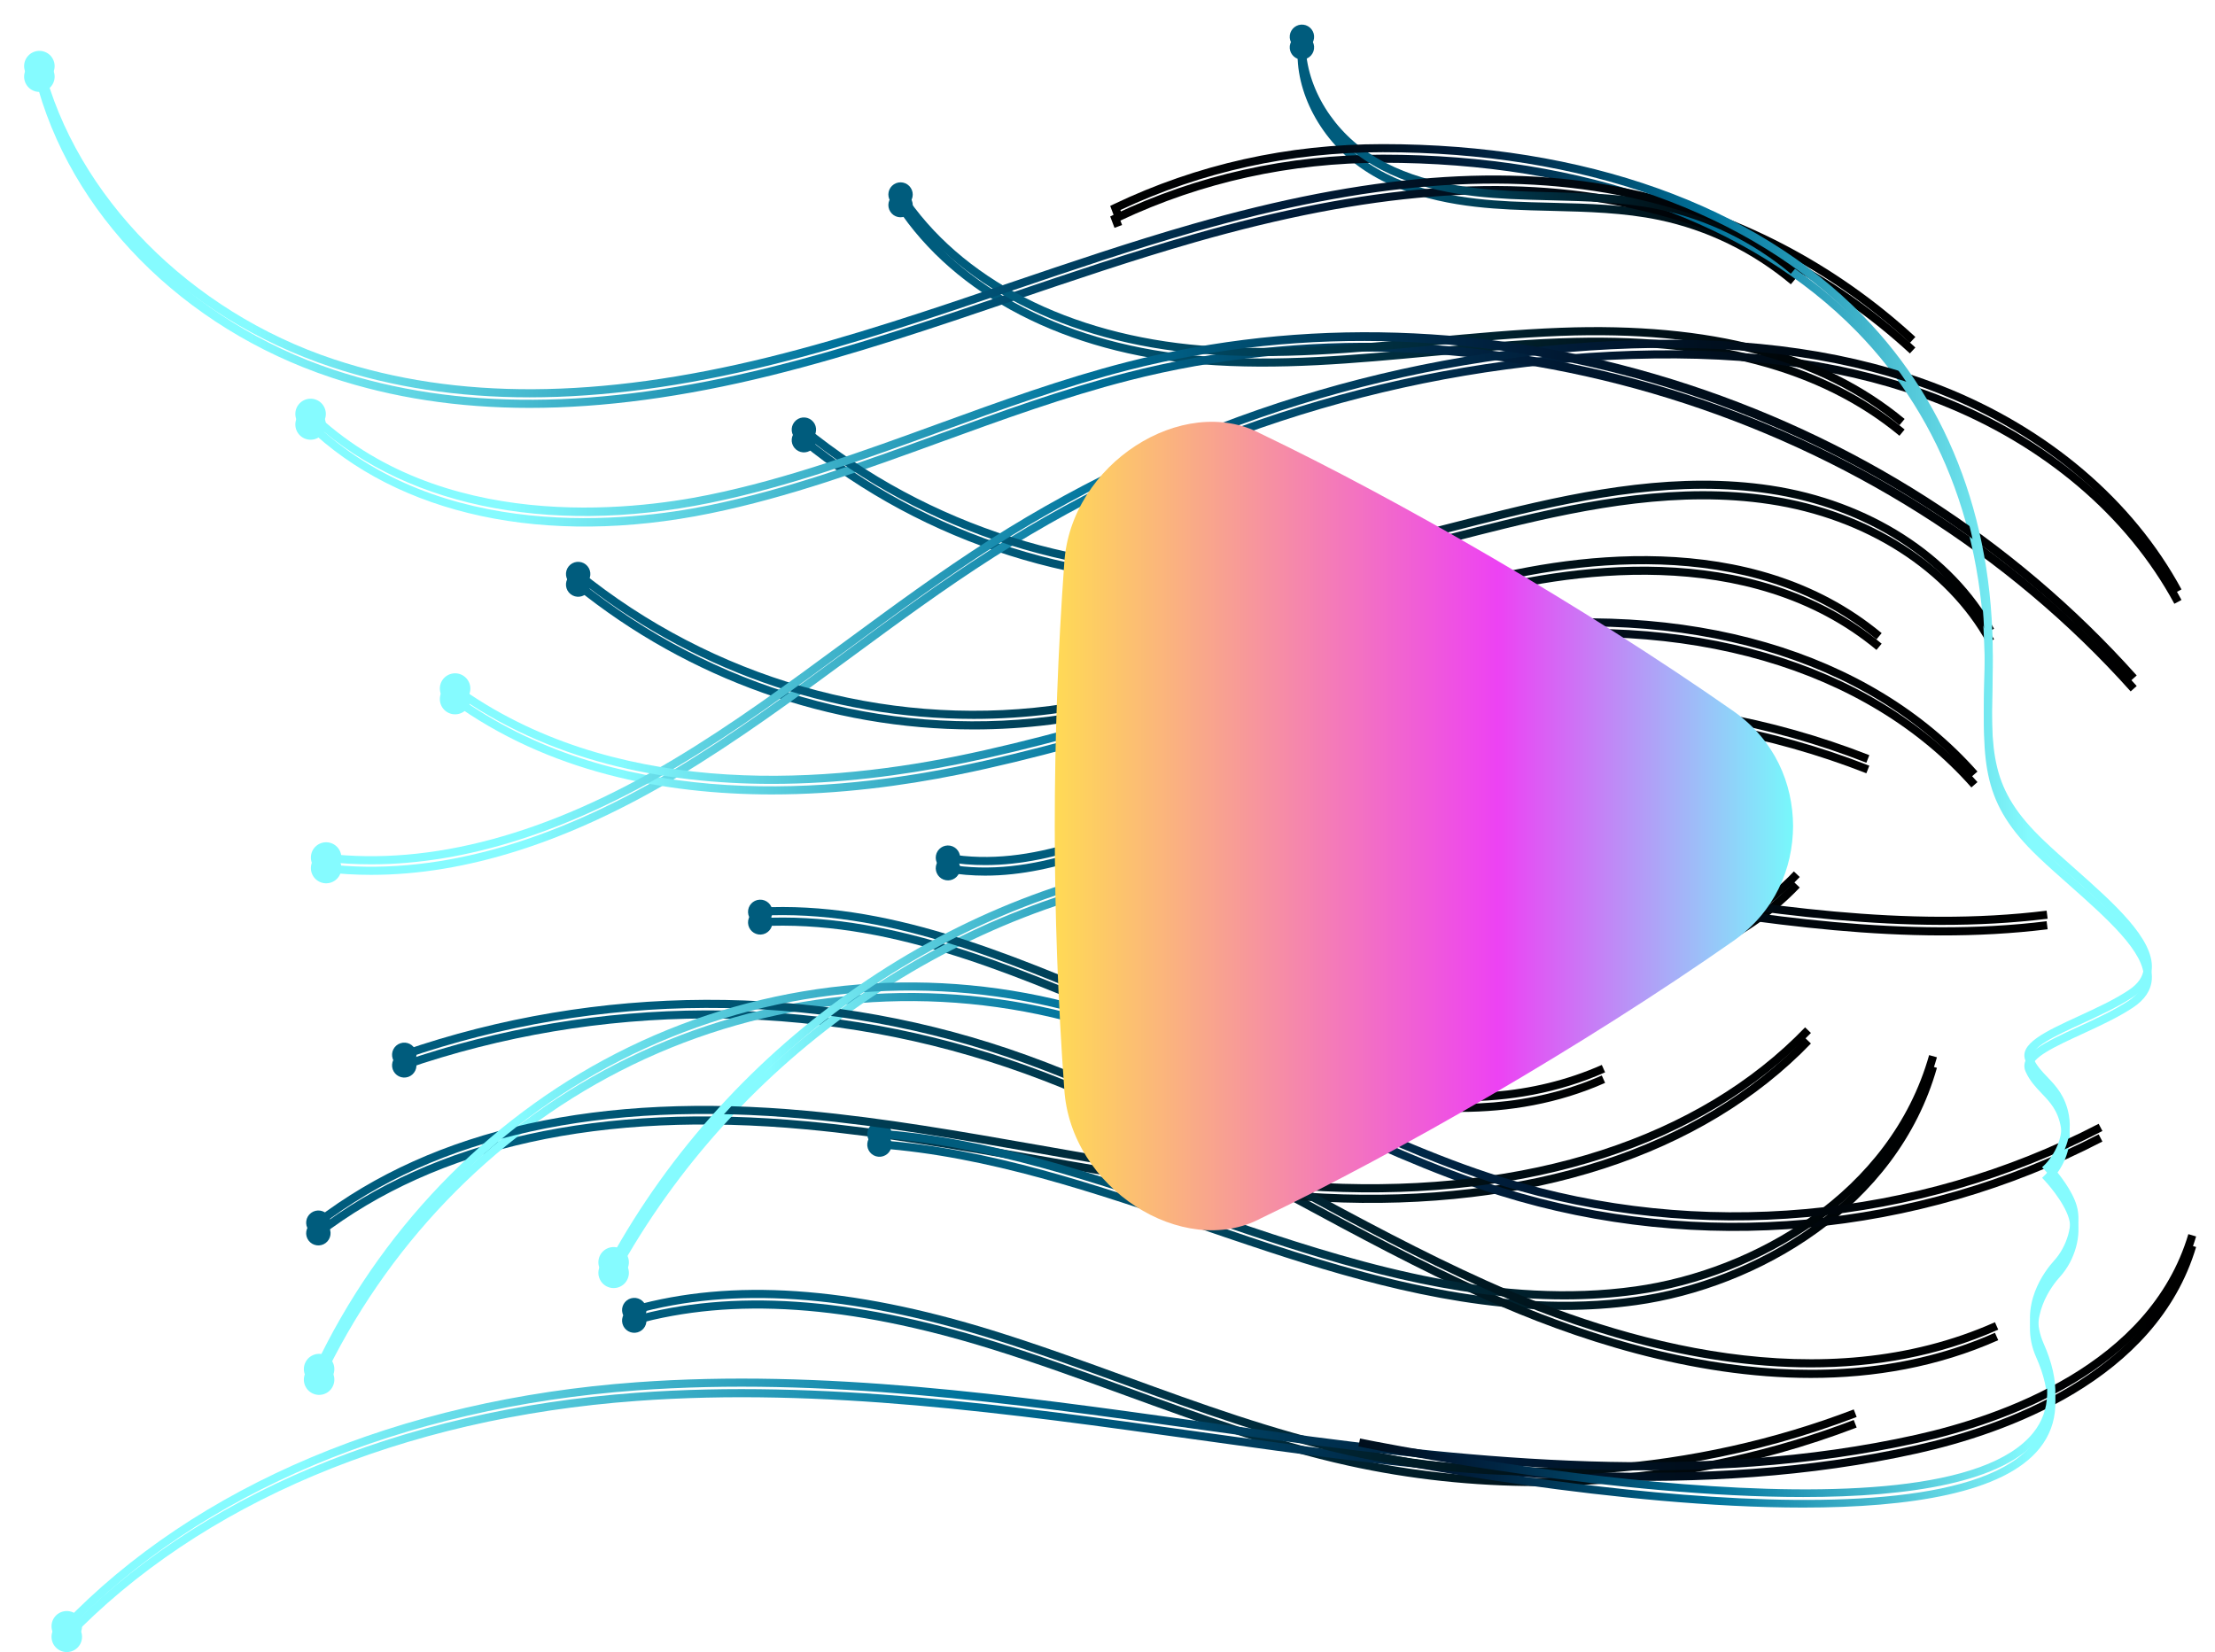 <svg width="63" height="47" viewBox="0 0 63 47" fill="none" xmlns="http://www.w3.org/2000/svg">
<path d="M56.513 18.297C55.375 16.232 53.062 14.753 50.328 14.342C47.781 13.958 45.216 14.447 42.823 15.032C42.317 15.155 41.812 15.285 41.306 15.415C39.367 15.912 37.362 16.427 35.336 16.583C30.877 16.93 26.299 15.478 22.775 12.605L22.921 12.427C26.399 15.262 30.917 16.693 35.318 16.353C37.324 16.198 39.319 15.686 41.249 15.191C41.755 15.061 42.261 14.931 42.768 14.808C45.184 14.217 47.776 13.724 50.362 14.113C53.167 14.536 55.542 16.058 56.715 18.186L56.513 18.297Z" fill="url(#paint0_linear_5455_29943)"/>
<path d="M23.082 12.253C22.933 12.133 22.715 12.156 22.595 12.305C22.474 12.455 22.498 12.673 22.647 12.793C22.796 12.913 23.015 12.89 23.135 12.741C23.255 12.591 23.232 12.373 23.082 12.253Z" fill="url(#paint1_linear_5455_29943)"/>
<path d="M28.021 24.911C27.657 24.911 27.291 24.882 26.924 24.818L26.963 24.591C29.352 25.006 31.722 23.896 34.014 22.823C34.579 22.559 35.162 22.286 35.733 22.042C41.242 19.69 47.597 19.596 53.168 21.784L53.084 21.999C47.569 19.833 41.278 19.926 35.824 22.254C35.257 22.496 34.675 22.769 34.112 23.032C32.135 23.958 30.099 24.911 28.021 24.911Z" fill="url(#paint2_linear_5455_29943)"/>
<path d="M27.023 24.358C26.835 24.325 26.654 24.45 26.62 24.639C26.587 24.827 26.712 25.008 26.901 25.041C27.089 25.075 27.27 24.95 27.303 24.761C27.337 24.573 27.212 24.392 27.023 24.358Z" fill="url(#paint3_linear_5455_29943)"/>
<path d="M44.491 37.267C41.319 37.267 38.222 36.333 35.493 35.418C35.031 35.264 34.569 35.106 34.106 34.947C31.156 33.939 28.106 32.896 24.988 32.667L25.005 32.437C28.152 32.668 31.217 33.716 34.181 34.729C34.643 34.887 35.105 35.045 35.566 35.2C38.858 36.303 42.69 37.434 46.516 36.898C49.882 36.427 53.769 34.209 54.869 30.317L55.091 30.379C53.963 34.372 49.988 36.645 46.548 37.127C45.861 37.223 45.174 37.267 44.491 37.267Z" fill="url(#paint4_linear_5455_29943)"/>
<path d="M25.046 32.218C24.855 32.2 24.686 32.34 24.668 32.531C24.651 32.722 24.791 32.891 24.982 32.908C25.172 32.926 25.341 32.786 25.359 32.595C25.377 32.404 25.237 32.235 25.046 32.218Z" fill="url(#paint5_linear_5455_29943)"/>
<path d="M51.505 39.201C48.105 39.201 44.764 38.101 42.194 36.947C40.366 36.126 38.567 35.154 36.827 34.215C34.196 32.794 31.476 31.325 28.618 30.358C23.102 28.493 17.03 28.514 11.519 30.418L11.444 30.2C17.002 28.28 23.128 28.258 28.692 30.139C31.569 31.112 34.298 32.586 36.937 34.011C38.673 34.949 40.468 35.918 42.288 36.736C46.172 38.481 51.833 40.102 56.741 37.916L56.835 38.127C55.112 38.894 53.3 39.201 51.505 39.201Z" fill="url(#paint6_linear_5455_29943)"/>
<path d="M11.388 29.98C11.206 30.041 11.108 30.238 11.169 30.419C11.23 30.601 11.427 30.699 11.609 30.638C11.79 30.577 11.888 30.38 11.827 30.198C11.766 30.017 11.57 29.919 11.388 29.98Z" fill="url(#paint7_linear_5455_29943)"/>
<path d="M43.726 42.278C41.911 42.278 40.099 42.085 38.338 41.695C36.173 41.216 34.05 40.443 31.998 39.696C30.747 39.24 29.454 38.769 28.165 38.37C24.147 37.125 20.84 36.9 18.053 37.681L17.991 37.459C20.822 36.666 24.172 36.891 28.233 38.15C29.527 38.55 30.824 39.022 32.077 39.479C34.122 40.224 36.237 40.994 38.388 41.47C43.107 42.514 48.199 42.133 52.725 40.397L52.808 40.612C49.928 41.717 46.822 42.278 43.726 42.278Z" fill="url(#paint8_linear_5455_29943)"/>
<path d="M17.947 37.236C17.762 37.288 17.654 37.479 17.706 37.664C17.758 37.848 17.949 37.956 18.134 37.904C18.318 37.853 18.426 37.661 18.374 37.477C18.323 37.292 18.131 37.184 17.947 37.236Z" fill="url(#paint9_linear_5455_29943)"/>
<path d="M54.025 12.397C51.77 10.528 48.622 9.698 44.397 9.855C43.167 9.902 41.916 10.019 40.706 10.132C38.566 10.332 36.352 10.54 34.172 10.363C30.32 10.051 27.16 8.419 25.502 5.887L25.695 5.76C27.314 8.233 30.41 9.826 34.19 10.133C36.35 10.308 38.554 10.102 40.684 9.902C41.898 9.789 43.152 9.671 44.389 9.625C48.671 9.464 51.872 10.312 54.172 12.219L54.025 12.397Z" fill="url(#paint10_linear_5455_29943)"/>
<path d="M25.904 5.645C25.8 5.484 25.585 5.439 25.424 5.544C25.264 5.649 25.219 5.864 25.324 6.024C25.428 6.185 25.644 6.23 25.804 6.125C25.964 6.02 26.009 5.805 25.904 5.645Z" fill="url(#paint11_linear_5455_29943)"/>
<path d="M50.936 8.088C49.85 7.177 48.553 6.544 47.184 6.258C46.185 6.049 45.142 6.024 44.133 5.999C43.743 5.99 43.34 5.98 42.944 5.96C41.701 5.897 40.105 5.712 38.798 4.84C37.576 4.026 36.819 2.612 36.913 1.321L37.144 1.338C37.055 2.549 37.771 3.879 38.926 4.648C40.187 5.489 41.742 5.668 42.956 5.73C43.349 5.75 43.75 5.759 44.139 5.769C45.158 5.794 46.212 5.819 47.231 6.032C48.637 6.326 49.969 6.976 51.084 7.912L50.936 8.088Z" fill="url(#paint12_linear_5455_29943)"/>
<path d="M37.374 1.388C37.397 1.198 37.261 1.025 37.071 1.002C36.881 0.98 36.708 1.116 36.685 1.306C36.663 1.496 36.798 1.669 36.989 1.692C37.179 1.714 37.352 1.578 37.374 1.388Z" fill="url(#paint13_linear_5455_29943)"/>
<path d="M27.695 20.752C23.622 20.752 19.586 19.332 16.355 16.714L16.5 16.534C20.262 19.582 25.13 20.986 29.855 20.385C32.4 20.061 34.876 19.169 37.27 18.307C38.694 17.795 40.166 17.265 41.644 16.856C44.482 16.072 49.798 15.218 53.519 18.312L53.371 18.49C49.731 15.463 44.5 16.306 41.705 17.079C40.236 17.485 38.768 18.013 37.349 18.524C34.943 19.391 32.455 20.287 29.884 20.614C29.157 20.706 28.425 20.752 27.695 20.752Z" fill="url(#paint14_linear_5455_29943)"/>
<path d="M16.661 16.359C16.511 16.24 16.293 16.265 16.173 16.414C16.054 16.564 16.078 16.782 16.228 16.902C16.378 17.021 16.596 16.997 16.716 16.847C16.835 16.697 16.811 16.479 16.661 16.359Z" fill="url(#paint15_linear_5455_29943)"/>
<path d="M9.107 35.18L8.966 34.997C12.358 32.398 17.063 31.357 22.947 31.901C25.158 32.105 27.384 32.497 29.536 32.876C32.189 33.342 34.932 33.825 37.659 33.958C43.459 34.239 48.319 32.668 51.341 29.527L51.507 29.687C48.438 32.877 43.516 34.477 37.648 34.189C34.907 34.055 32.156 33.571 29.496 33.103C27.349 32.725 25.128 32.334 22.926 32.13C17.1 31.591 12.451 32.618 9.107 35.18Z" fill="url(#paint16_linear_5455_29943)"/>
<path d="M8.847 34.807C8.694 34.922 8.662 35.139 8.777 35.292C8.892 35.446 9.11 35.477 9.263 35.362C9.416 35.247 9.448 35.029 9.333 34.876C9.218 34.723 9 34.692 8.847 34.807Z" fill="url(#paint17_linear_5455_29943)"/>
<path d="M43.759 28.09C43.704 28.09 43.649 28.09 43.594 28.089C41.045 28.058 38.58 27.382 35.852 26.569L35.918 26.348C38.629 27.156 41.077 27.828 43.597 27.859C46.613 27.893 49.316 26.887 51.022 25.091L51.189 25.25C49.471 27.06 46.77 28.09 43.759 28.09Z" fill="url(#paint18_linear_5455_29943)"/>
<path d="M35.998 26.129C35.815 26.075 35.622 26.18 35.568 26.364C35.514 26.548 35.62 26.741 35.804 26.795C35.988 26.848 36.181 26.743 36.234 26.559C36.288 26.375 36.182 26.182 35.998 26.129Z" fill="url(#paint19_linear_5455_29943)"/>
<path d="M38.218 25.417L38.145 25.198C41.417 24.11 44.932 23.86 48.312 24.472L48.271 24.699C44.929 24.093 41.453 24.342 38.218 25.417Z" fill="url(#paint20_linear_5455_29943)"/>
<path d="M38.096 24.979C37.913 25.037 37.811 25.232 37.869 25.414C37.926 25.597 38.121 25.699 38.304 25.641C38.487 25.584 38.588 25.389 38.531 25.206C38.473 25.023 38.279 24.922 38.096 24.979Z" fill="url(#paint21_linear_5455_29943)"/>
<path d="M41.532 31.633C38.656 31.633 35.753 30.633 33.327 29.627C32.854 29.431 32.38 29.23 31.904 29.028C28.584 27.618 25.15 26.161 21.611 26.351L21.599 26.121C25.191 25.925 28.65 27.396 31.994 28.815C32.469 29.017 32.943 29.218 33.416 29.414C36.98 30.891 41.581 32.36 45.559 30.596L45.653 30.807C44.324 31.396 42.931 31.633 41.532 31.633Z" fill="url(#paint22_linear_5455_29943)"/>
<path d="M21.606 25.895C21.415 25.904 21.267 26.067 21.276 26.258C21.285 26.449 21.448 26.597 21.639 26.588C21.831 26.578 21.978 26.416 21.969 26.224C21.96 26.033 21.797 25.885 21.606 25.895Z" fill="url(#paint23_linear_5455_29943)"/>
<path d="M15.062 11.604C13.03 11.604 11.162 11.317 9.43 10.743C5.197 9.34 1.964 6.062 0.995 2.19L1.219 2.134C2.155 5.873 5.406 9.166 9.503 10.524C12.983 11.678 17.03 11.656 21.872 10.458C24.194 9.884 26.503 9.099 28.737 8.34C30.426 7.767 32.173 7.173 33.916 6.674C38.893 5.248 42.862 4.935 46.407 5.692C49.4 6.331 52.191 7.781 54.478 9.886L54.322 10.055C52.066 7.978 49.312 6.547 46.359 5.917C42.852 5.17 38.919 5.48 33.979 6.895C32.242 7.393 30.498 7.986 28.811 8.559C26.573 9.319 24.259 10.105 21.928 10.682C19.443 11.297 17.164 11.604 15.062 11.604Z" fill="url(#paint24_linear_5455_29943)"/>
<path d="M1.541 2.076C1.483 1.843 1.247 1.702 1.015 1.76C0.782 1.818 0.641 2.054 0.699 2.286C0.757 2.518 0.992 2.66 1.225 2.602C1.457 2.544 1.599 2.308 1.541 2.076Z" fill="url(#paint25_linear_5455_29943)"/>
<path d="M10.557 24.889C10.111 24.889 9.673 24.863 9.24 24.812L9.267 24.583C12.26 24.936 15.58 24.039 19.137 21.916C20.839 20.9 22.471 19.698 24.049 18.535C25.376 17.558 26.748 16.547 28.159 15.649C33.657 12.147 39.971 10.188 46.417 9.982C49.856 9.872 52.737 10.295 55.228 11.276C58.251 12.466 60.672 14.523 62.047 17.068L61.844 17.177C60.495 14.68 58.116 12.66 55.144 11.491C52.683 10.522 49.831 10.105 46.424 10.212C40.02 10.417 33.746 12.364 28.283 15.843C26.879 16.737 25.51 17.746 24.186 18.721C22.604 19.887 20.967 21.092 19.255 22.114C16.165 23.959 13.246 24.889 10.557 24.889Z" fill="url(#paint26_linear_5455_29943)"/>
<path d="M9.33 24.265C9.092 24.235 8.875 24.404 8.846 24.642C8.816 24.879 8.985 25.096 9.222 25.126C9.46 25.156 9.677 24.987 9.706 24.749C9.736 24.512 9.567 24.295 9.33 24.265Z" fill="url(#paint27_linear_5455_29943)"/>
<path d="M60.601 19.67C53.577 11.809 42.123 8.255 32.098 10.827C30.294 11.29 28.504 11.941 26.773 12.571C24.646 13.346 22.446 14.146 20.195 14.606C15.518 15.562 11.34 14.667 8.732 12.15L8.893 11.985C12.517 15.482 17.972 14.825 20.149 14.38C22.383 13.924 24.575 13.126 26.694 12.354C28.43 11.723 30.225 11.069 32.041 10.603C37.035 9.322 42.399 9.489 47.55 11.087C52.702 12.685 57.274 15.6 60.773 19.516L60.601 19.67Z" fill="url(#paint28_linear_5455_29943)"/>
<path d="M9.136 11.765C8.964 11.598 8.69 11.602 8.523 11.774C8.356 11.946 8.36 12.221 8.532 12.388C8.704 12.554 8.979 12.55 9.146 12.378C9.312 12.206 9.308 11.932 9.136 11.765Z" fill="url(#paint29_linear_5455_29943)"/>
<path d="M1.962 46.656L1.795 46.496C5.574 42.556 11.363 40.115 18.095 39.624C23.405 39.238 28.785 39.989 33.986 40.717C34.769 40.826 35.55 40.936 36.331 41.041C41.909 41.795 48.373 42.484 54.495 41.119C56.914 40.58 61.138 39.121 62.242 35.41L62.463 35.476C61.325 39.3 57.014 40.794 54.546 41.345C48.387 42.718 41.898 42.026 36.3 41.27C35.519 41.164 34.737 41.055 33.955 40.946C28.765 40.22 23.398 39.469 18.112 39.855C11.437 40.341 5.701 42.757 1.962 46.656Z" fill="url(#paint30_linear_5455_29943)"/>
<path d="M1.589 46.263C1.422 46.435 1.425 46.709 1.597 46.877C1.768 47.044 2.043 47.041 2.21 46.869C2.377 46.698 2.374 46.423 2.203 46.256C2.031 46.089 1.757 46.092 1.589 46.263Z" fill="url(#paint31_linear_5455_29943)"/>
<path d="M9.159 39.312L8.95 39.214C10.772 35.348 13.817 32.171 17.525 30.268C21.368 28.296 25.789 27.746 29.973 28.718C32.447 29.294 34.799 30.392 37.074 31.453C38.904 32.308 40.797 33.192 42.742 33.797C48.312 35.53 54.49 34.974 59.691 32.271L59.798 32.476C54.543 35.207 48.302 35.768 42.673 34.017C40.714 33.407 38.813 32.52 36.976 31.662C34.712 30.606 32.371 29.513 29.92 28.943C25.79 27.983 21.425 28.526 17.63 30.474C13.967 32.353 10.959 35.492 9.159 39.312Z" fill="url(#paint32_linear_5455_29943)"/>
<path d="M8.688 39.056C8.581 39.271 8.669 39.531 8.883 39.638C9.098 39.745 9.358 39.657 9.464 39.443C9.571 39.228 9.484 38.968 9.269 38.861C9.055 38.755 8.794 38.842 8.688 39.056Z" fill="url(#paint33_linear_5455_29943)"/>
<path d="M17.536 36.281L17.334 36.17C20.771 29.888 27.189 25.456 34.081 24.604C38.112 24.105 42.212 24.767 46.177 25.407C50.127 26.044 54.212 26.703 58.211 26.208L58.24 26.437C54.208 26.936 50.106 26.275 46.14 25.635C42.191 24.997 38.107 24.338 34.11 24.832C27.289 25.676 20.939 30.063 17.536 36.281Z" fill="url(#paint34_linear_5455_29943)"/>
<path d="M17.075 35.998C16.958 36.207 17.032 36.471 17.241 36.589C17.449 36.706 17.714 36.633 17.831 36.424C17.949 36.215 17.875 35.951 17.666 35.833C17.457 35.716 17.193 35.79 17.075 35.998Z" fill="url(#paint35_linear_5455_29943)"/>
<path d="M21.952 22.601C18.875 22.601 15.597 21.964 12.853 19.977L12.989 19.79C17.359 22.956 23.13 22.638 27.203 21.814C29.349 21.379 31.496 20.749 33.571 20.139C36.313 19.333 39.148 18.5 42.023 18.108C48.012 17.29 53.195 18.8 56.244 22.25L56.071 22.402C53.075 19.012 47.967 17.53 42.054 18.337C39.197 18.727 36.37 19.557 33.636 20.36C31.556 20.971 29.405 21.604 27.248 22.04C25.676 22.358 23.853 22.601 21.952 22.601Z" fill="url(#paint36_linear_5455_29943)"/>
<path d="M13.196 19.536C13.002 19.397 12.731 19.442 12.591 19.636C12.452 19.831 12.497 20.102 12.691 20.241C12.886 20.381 13.157 20.336 13.297 20.141C13.436 19.947 13.391 19.676 13.196 19.536Z" fill="url(#paint37_linear_5455_29943)"/>
<path d="M51.285 42.889C46.057 42.889 39.707 41.665 38.638 41.451L38.683 41.225C40.361 41.56 55.152 44.406 57.833 41.057C58.331 40.434 58.358 39.612 57.914 38.613C57.391 37.436 58.17 36.443 58.421 36.167C58.797 35.754 58.975 35.123 58.845 34.667C58.704 34.175 58.166 33.596 58.16 33.59L58.082 33.507L58.165 33.428C58.171 33.422 58.755 32.858 58.617 32.071C58.534 31.593 58.308 31.355 58.068 31.104C57.901 30.929 57.729 30.748 57.614 30.487C57.402 30.001 58.161 29.651 59.123 29.208C59.619 28.98 60.132 28.743 60.539 28.473C60.814 28.291 60.956 28.085 60.973 27.845C61.025 27.103 59.919 26.123 58.851 25.176C58.555 24.914 58.249 24.643 57.978 24.384C56.36 22.844 56.387 21.751 56.444 19.355C56.539 15.396 55.284 11.966 52.815 9.436C49.789 6.337 45 4.63 39.33 4.63C36.696 4.63 34.186 5.184 31.867 6.275L31.915 6.402L31.699 6.482L31.577 6.158L31.672 6.112C34.048 4.976 36.625 4.4 39.33 4.4C45.063 4.4 49.91 6.131 52.98 9.275C55.494 11.85 56.771 15.338 56.675 19.361C56.617 21.756 56.593 22.747 58.137 24.217C58.405 24.473 58.709 24.743 59.004 25.003C60.114 25.988 61.263 27.006 61.203 27.861C61.181 28.174 61.001 28.444 60.667 28.665C60.244 28.945 59.723 29.186 59.219 29.418C58.474 29.761 57.704 30.116 57.826 30.395C57.923 30.618 58.075 30.777 58.235 30.944C58.476 31.197 58.749 31.484 58.845 32.031C58.972 32.765 58.576 33.313 58.401 33.513C58.562 33.699 58.942 34.168 59.067 34.603C59.218 35.131 59.018 35.854 58.592 36.322C58.364 36.572 57.659 37.47 58.125 38.519C58.607 39.604 58.569 40.506 58.013 41.201C56.995 42.473 54.33 42.889 51.285 42.889Z" fill="url(#paint38_linear_5455_29943)"/>
<path d="M56.513 17.997C55.375 15.932 53.062 14.453 50.328 14.042C47.781 13.658 45.216 14.147 42.823 14.732C42.317 14.855 41.812 14.985 41.306 15.115C39.367 15.612 37.362 16.127 35.336 16.283C30.877 16.63 26.299 15.178 22.775 12.305L22.921 12.127C26.399 14.962 30.917 16.393 35.318 16.053C37.324 15.898 39.319 15.386 41.249 14.891C41.755 14.761 42.261 14.632 42.768 14.508C45.184 13.917 47.776 13.424 50.362 13.813C53.167 14.236 55.542 15.758 56.715 17.886L56.513 17.997Z" fill="url(#paint39_linear_5455_29943)"/>
<path d="M23.082 11.953C22.933 11.832 22.715 11.856 22.595 12.005C22.474 12.155 22.498 12.373 22.647 12.493C22.796 12.613 23.015 12.59 23.135 12.441C23.255 12.291 23.232 12.073 23.082 11.953Z" fill="url(#paint40_linear_5455_29943)"/>
<path d="M28.021 24.611C27.657 24.611 27.291 24.582 26.924 24.518L26.963 24.291C29.352 24.706 31.722 23.596 34.014 22.523C34.579 22.259 35.162 21.986 35.733 21.742C41.242 19.39 47.597 19.296 53.168 21.484L53.084 21.699C47.569 19.533 41.278 19.626 35.824 21.954C35.257 22.196 34.675 22.469 34.112 22.732C32.135 23.658 30.099 24.611 28.021 24.611Z" fill="url(#paint41_linear_5455_29943)"/>
<path d="M27.023 24.058C26.835 24.025 26.654 24.15 26.62 24.339C26.587 24.527 26.712 24.708 26.901 24.741C27.089 24.775 27.27 24.65 27.303 24.461C27.337 24.273 27.212 24.092 27.023 24.058Z" fill="url(#paint42_linear_5455_29943)"/>
<path d="M44.491 36.967C41.319 36.967 38.222 36.033 35.493 35.118C35.031 34.964 34.569 34.806 34.106 34.647C31.156 33.639 28.106 32.596 24.988 32.367L25.005 32.137C28.152 32.368 31.217 33.416 34.181 34.429C34.643 34.587 35.105 34.745 35.566 34.9C38.858 36.003 42.69 37.134 46.516 36.598C49.882 36.127 53.769 33.909 54.869 30.017L55.091 30.079C53.963 34.072 49.988 36.345 46.548 36.827C45.861 36.923 45.174 36.967 44.491 36.967Z" fill="url(#paint43_linear_5455_29943)"/>
<path d="M25.046 31.918C24.855 31.9 24.686 32.04 24.668 32.231C24.651 32.422 24.791 32.591 24.982 32.608C25.172 32.626 25.341 32.486 25.359 32.295C25.377 32.104 25.237 31.935 25.046 31.918Z" fill="url(#paint44_linear_5455_29943)"/>
<path d="M51.505 38.901C48.105 38.901 44.764 37.801 42.194 36.647C40.366 35.825 38.567 34.854 36.827 33.914C34.196 32.494 31.476 31.024 28.618 30.058C23.102 28.193 17.03 28.214 11.519 30.118L11.444 29.9C17.002 27.98 23.128 27.958 28.692 29.839C31.569 30.812 34.298 32.286 36.937 33.711C38.673 34.649 40.468 35.618 42.288 36.436C46.172 38.181 51.833 39.802 56.741 37.616L56.835 37.827C55.112 38.594 53.3 38.901 51.505 38.901Z" fill="url(#paint45_linear_5455_29943)"/>
<path d="M11.388 29.68C11.206 29.741 11.108 29.938 11.169 30.119C11.23 30.301 11.427 30.399 11.609 30.338C11.79 30.277 11.888 30.08 11.827 29.898C11.766 29.717 11.57 29.619 11.388 29.68Z" fill="url(#paint46_linear_5455_29943)"/>
<path d="M43.726 41.977C41.911 41.977 40.099 41.785 38.338 41.395C36.173 40.916 34.05 40.143 31.998 39.396C30.747 38.94 29.454 38.469 28.165 38.07C24.147 36.825 20.84 36.6 18.053 37.381L17.991 37.159C20.822 36.365 24.172 36.591 28.233 37.849C29.527 38.25 30.824 38.722 32.077 39.179C34.122 39.924 36.237 40.694 38.388 41.17C43.107 42.214 48.199 41.833 52.725 40.097L52.808 40.312C49.928 41.416 46.822 41.977 43.726 41.977Z" fill="url(#paint47_linear_5455_29943)"/>
<path d="M17.947 36.936C17.762 36.988 17.654 37.179 17.706 37.364C17.758 37.548 17.949 37.656 18.134 37.604C18.318 37.553 18.426 37.361 18.374 37.177C18.323 36.992 18.131 36.884 17.947 36.936Z" fill="url(#paint48_linear_5455_29943)"/>
<path d="M54.025 12.097C51.77 10.228 48.622 9.398 44.397 9.555C43.167 9.602 41.916 9.719 40.706 9.832C38.566 10.033 36.352 10.24 34.172 10.063C30.32 9.751 27.16 8.119 25.502 5.587L25.695 5.46C27.314 7.933 30.41 9.526 34.19 9.833C36.35 10.008 38.554 9.802 40.684 9.602C41.898 9.489 43.152 9.371 44.389 9.325C48.671 9.164 51.872 10.012 54.172 11.919L54.025 12.097Z" fill="url(#paint49_linear_5455_29943)"/>
<path d="M25.904 5.345C25.8 5.184 25.585 5.139 25.424 5.244C25.264 5.349 25.219 5.564 25.324 5.724C25.428 5.885 25.644 5.93 25.804 5.825C25.964 5.72 26.009 5.505 25.904 5.345Z" fill="url(#paint50_linear_5455_29943)"/>
<path d="M50.936 7.788C49.85 6.877 48.553 6.244 47.184 5.958C46.185 5.749 45.142 5.724 44.133 5.699C43.743 5.69 43.34 5.68 42.944 5.66C41.701 5.597 40.105 5.412 38.798 4.54C37.576 3.726 36.819 2.312 36.913 1.021L37.144 1.038C37.055 2.249 37.771 3.579 38.926 4.348C40.187 5.189 41.742 5.368 42.956 5.43C43.349 5.45 43.75 5.459 44.139 5.469C45.158 5.494 46.212 5.519 47.231 5.732C48.637 6.026 49.969 6.676 51.084 7.612L50.936 7.788Z" fill="url(#paint51_linear_5455_29943)"/>
<path d="M37.374 1.088C37.397 0.898 37.261 0.725 37.071 0.702C36.881 0.68 36.708 0.816 36.685 1.006C36.663 1.196 36.798 1.369 36.989 1.392C37.179 1.414 37.352 1.278 37.374 1.088Z" fill="url(#paint52_linear_5455_29943)"/>
<path d="M27.695 20.452C23.622 20.452 19.586 19.032 16.355 16.414L16.5 16.234C20.262 19.282 25.13 20.686 29.855 20.085C32.4 19.761 34.876 18.869 37.27 18.007C38.694 17.495 40.166 16.965 41.644 16.556C44.482 15.772 49.798 14.918 53.519 18.012L53.371 18.19C49.731 15.163 44.5 16.006 41.705 16.779C40.236 17.185 38.768 17.713 37.349 18.224C34.943 19.091 32.455 19.986 29.884 20.314C29.157 20.406 28.425 20.452 27.695 20.452Z" fill="url(#paint53_linear_5455_29943)"/>
<path d="M16.661 16.059C16.511 15.94 16.293 15.964 16.173 16.114C16.054 16.264 16.078 16.482 16.228 16.602C16.378 16.721 16.596 16.697 16.716 16.547C16.835 16.397 16.811 16.179 16.661 16.059Z" fill="url(#paint54_linear_5455_29943)"/>
<path d="M9.107 34.88L8.966 34.697C12.358 32.098 17.063 31.057 22.947 31.601C25.158 31.805 27.384 32.197 29.536 32.575C32.189 33.042 34.932 33.525 37.659 33.658C43.459 33.939 48.319 32.368 51.341 29.227L51.507 29.387C48.438 32.577 43.516 34.176 37.648 33.889C34.907 33.755 32.156 33.271 29.496 32.803C27.349 32.425 25.128 32.034 22.926 31.831C17.1 31.291 12.451 32.318 9.107 34.88Z" fill="url(#paint55_linear_5455_29943)"/>
<path d="M8.847 34.507C8.694 34.622 8.662 34.839 8.777 34.992C8.892 35.146 9.11 35.177 9.263 35.062C9.416 34.947 9.448 34.73 9.333 34.576C9.218 34.423 9 34.392 8.847 34.507Z" fill="url(#paint56_linear_5455_29943)"/>
<path d="M43.759 27.79C43.704 27.79 43.649 27.79 43.594 27.789C41.045 27.758 38.58 27.082 35.852 26.269L35.918 26.048C38.629 26.856 41.077 27.527 43.597 27.559C46.613 27.593 49.316 26.587 51.022 24.791L51.189 24.95C49.471 26.76 46.77 27.79 43.759 27.79Z" fill="url(#paint57_linear_5455_29943)"/>
<path d="M35.998 25.829C35.815 25.775 35.622 25.88 35.568 26.064C35.514 26.248 35.62 26.441 35.804 26.495C35.988 26.548 36.181 26.443 36.234 26.259C36.288 26.075 36.182 25.882 35.998 25.829Z" fill="url(#paint58_linear_5455_29943)"/>
<path d="M38.218 25.117L38.145 24.898C41.417 23.811 44.932 23.559 48.312 24.172L48.271 24.399C44.929 23.793 41.453 24.042 38.218 25.117Z" fill="url(#paint59_linear_5455_29943)"/>
<path d="M38.096 24.679C37.913 24.737 37.811 24.932 37.869 25.114C37.926 25.297 38.121 25.399 38.304 25.341C38.487 25.284 38.588 25.089 38.531 24.906C38.473 24.723 38.279 24.622 38.096 24.679Z" fill="url(#paint60_linear_5455_29943)"/>
<path d="M41.532 31.333C38.656 31.333 35.753 30.332 33.327 29.327C32.854 29.131 32.38 28.93 31.904 28.728C28.584 27.318 25.15 25.861 21.611 26.051L21.599 25.821C25.191 25.625 28.65 27.096 31.994 28.515C32.469 28.717 32.943 28.919 33.416 29.114C36.98 30.591 41.581 32.06 45.559 30.296L45.653 30.507C44.324 31.096 42.931 31.333 41.532 31.333Z" fill="url(#paint61_linear_5455_29943)"/>
<path d="M21.606 25.595C21.415 25.604 21.267 25.767 21.276 25.958C21.285 26.149 21.448 26.297 21.639 26.288C21.831 26.279 21.978 26.116 21.969 25.924C21.96 25.733 21.797 25.585 21.606 25.595Z" fill="url(#paint62_linear_5455_29943)"/>
<path d="M15.062 11.304C13.03 11.304 11.162 11.017 9.43 10.443C5.197 9.04 1.964 5.762 0.995 1.89L1.219 1.834C2.155 5.573 5.406 8.866 9.503 10.224C12.983 11.378 17.03 11.356 21.872 10.158C24.194 9.584 26.503 8.799 28.737 8.04C30.426 7.467 32.173 6.873 33.916 6.374C38.893 4.948 42.862 4.635 46.407 5.392C49.4 6.031 52.191 7.481 54.478 9.586L54.322 9.755C52.066 7.678 49.312 6.247 46.359 5.617C42.852 4.87 38.919 5.18 33.979 6.595C32.242 7.093 30.498 7.686 28.811 8.259C26.573 9.019 24.259 9.806 21.928 10.382C19.443 10.997 17.164 11.304 15.062 11.304Z" fill="url(#paint63_linear_5455_29943)"/>
<path d="M1.541 1.776C1.483 1.543 1.247 1.402 1.015 1.46C0.782 1.518 0.641 1.754 0.699 1.986C0.757 2.218 0.992 2.36 1.225 2.302C1.457 2.244 1.599 2.008 1.541 1.776Z" fill="url(#paint64_linear_5455_29943)"/>
<path d="M10.557 24.589C10.111 24.589 9.673 24.564 9.24 24.512L9.267 24.283C12.26 24.636 15.58 23.739 19.137 21.616C20.839 20.6 22.471 19.398 24.049 18.235C25.376 17.258 26.748 16.247 28.159 15.348C33.657 11.847 39.971 9.888 46.417 9.682C49.856 9.572 52.737 9.995 55.228 10.976C58.251 12.165 60.672 14.223 62.047 16.768L61.844 16.877C60.495 14.38 58.116 12.36 55.144 11.191C52.683 10.222 49.831 9.805 46.424 9.912C40.02 10.117 33.746 12.064 28.283 15.543C26.879 16.437 25.51 17.446 24.186 18.421C22.604 19.587 20.967 20.792 19.255 21.814C16.165 23.659 13.246 24.589 10.557 24.589Z" fill="url(#paint65_linear_5455_29943)"/>
<path d="M9.33 23.965C9.092 23.936 8.875 24.104 8.846 24.342C8.816 24.579 8.985 24.796 9.222 24.826C9.46 24.856 9.677 24.687 9.706 24.449C9.736 24.212 9.567 23.995 9.33 23.965Z" fill="url(#paint66_linear_5455_29943)"/>
<path d="M60.601 19.37C53.577 11.509 42.123 7.955 32.098 10.527C30.294 10.99 28.504 11.641 26.773 12.271C24.646 13.046 22.446 13.846 20.195 14.306C15.518 15.262 11.34 14.367 8.732 11.851L8.893 11.684C12.517 15.182 17.972 14.525 20.149 14.08C22.383 13.624 24.575 12.826 26.694 12.054C28.43 11.422 30.225 10.769 32.041 10.303C37.035 9.022 42.399 9.189 47.55 10.787C52.702 12.385 57.274 15.3 60.773 19.216L60.601 19.37Z" fill="url(#paint67_linear_5455_29943)"/>
<path d="M9.136 11.465C8.964 11.298 8.69 11.303 8.523 11.474C8.356 11.646 8.36 11.921 8.532 12.088C8.704 12.254 8.979 12.25 9.146 12.078C9.312 11.906 9.308 11.632 9.136 11.465Z" fill="url(#paint68_linear_5455_29943)"/>
<path d="M1.962 46.356L1.795 46.196C5.574 42.256 11.363 39.815 18.095 39.325C23.405 38.938 28.785 39.69 33.986 40.417C34.769 40.526 35.55 40.636 36.331 40.741C41.909 41.495 48.373 42.184 54.495 40.819C56.914 40.28 61.138 38.821 62.242 35.11L62.463 35.176C61.325 39 57.014 40.494 54.546 41.045C48.387 42.418 41.898 41.726 36.3 40.97C35.519 40.864 34.737 40.755 33.955 40.645C28.765 39.92 23.398 39.169 18.112 39.555C11.437 40.041 5.701 42.457 1.962 46.356Z" fill="url(#paint69_linear_5455_29943)"/>
<path d="M1.589 45.963C1.422 46.135 1.425 46.409 1.597 46.577C1.768 46.744 2.043 46.741 2.21 46.569C2.377 46.398 2.374 46.123 2.203 45.956C2.031 45.789 1.757 45.792 1.589 45.963Z" fill="url(#paint70_linear_5455_29943)"/>
<path d="M9.159 39.013L8.95 38.914C10.772 35.048 13.817 31.871 17.525 29.968C21.368 27.996 25.789 27.446 29.973 28.418C32.447 28.994 34.799 30.092 37.074 31.154C38.904 32.008 40.797 32.892 42.742 33.497C48.312 35.23 54.49 34.674 59.691 31.971L59.798 32.176C54.543 34.907 48.302 35.468 42.673 33.717C40.714 33.108 38.813 32.22 36.976 31.362C34.712 30.306 32.371 29.213 29.92 28.643C25.79 27.683 21.425 28.226 17.63 30.174C13.967 32.053 10.959 35.192 9.159 39.013Z" fill="url(#paint71_linear_5455_29943)"/>
<path d="M8.688 38.757C8.581 38.971 8.669 39.231 8.883 39.338C9.098 39.445 9.358 39.357 9.464 39.143C9.571 38.928 9.484 38.668 9.269 38.561C9.055 38.455 8.794 38.542 8.688 38.757Z" fill="url(#paint72_linear_5455_29943)"/>
<path d="M17.536 35.981L17.334 35.87C20.771 29.588 27.189 25.156 34.081 24.304C38.112 23.805 42.212 24.467 46.177 25.107C50.127 25.744 54.212 26.403 58.211 25.908L58.24 26.137C54.208 26.636 50.106 25.975 46.14 25.335C42.191 24.697 38.107 24.038 34.11 24.532C27.289 25.376 20.939 29.763 17.536 35.981Z" fill="url(#paint73_linear_5455_29943)"/>
<path d="M17.075 35.698C16.958 35.907 17.032 36.171 17.241 36.289C17.449 36.407 17.714 36.333 17.831 36.124C17.949 35.915 17.875 35.651 17.666 35.533C17.457 35.416 17.193 35.49 17.075 35.698Z" fill="url(#paint74_linear_5455_29943)"/>
<path d="M21.952 22.301C18.875 22.301 15.597 21.664 12.853 19.677L12.989 19.49C17.359 22.656 23.13 22.338 27.203 21.514C29.349 21.079 31.496 20.449 33.571 19.839C36.313 19.033 39.148 18.2 42.023 17.808C48.012 16.99 53.195 18.5 56.244 21.95L56.071 22.102C53.075 18.712 47.967 17.23 42.054 18.037C39.197 18.427 36.37 19.257 33.636 20.06C31.556 20.671 29.405 21.304 27.248 21.74C25.676 22.058 23.853 22.301 21.952 22.301Z" fill="url(#paint75_linear_5455_29943)"/>
<path d="M13.196 19.236C13.002 19.097 12.731 19.142 12.591 19.336C12.452 19.531 12.497 19.802 12.691 19.942C12.886 20.081 13.157 20.036 13.297 19.841C13.436 19.646 13.391 19.376 13.196 19.236Z" fill="url(#paint76_linear_5455_29943)"/>
<path d="M51.285 42.589C46.057 42.589 39.707 41.365 38.638 41.151L38.683 40.925C40.361 41.26 55.152 44.106 57.833 40.757C58.331 40.135 58.358 39.312 57.914 38.313C57.391 37.136 58.17 36.143 58.421 35.867C58.797 35.454 58.975 34.823 58.845 34.367C58.704 33.875 58.166 33.296 58.16 33.29L58.082 33.207L58.165 33.128C58.171 33.122 58.755 32.558 58.617 31.771C58.534 31.293 58.308 31.055 58.068 30.804C57.901 30.629 57.729 30.448 57.614 30.187C57.402 29.701 58.161 29.352 59.123 28.908C59.619 28.68 60.132 28.443 60.539 28.173C60.814 27.991 60.956 27.785 60.973 27.545C61.025 26.803 59.919 25.823 58.851 24.876C58.555 24.614 58.249 24.343 57.978 24.084C56.36 22.544 56.387 21.451 56.444 19.055C56.539 15.096 55.284 11.666 52.815 9.136C49.789 6.037 45 4.33 39.33 4.33C36.696 4.33 34.186 4.884 31.867 5.975L31.915 6.102L31.699 6.182L31.577 5.858L31.672 5.812C34.048 4.676 36.625 4.1 39.33 4.1C45.063 4.1 49.91 5.831 52.98 8.975C55.494 11.55 56.771 15.038 56.675 19.061C56.617 21.456 56.593 22.447 58.137 23.917C58.405 24.173 58.709 24.443 59.004 24.703C60.114 25.688 61.263 26.706 61.203 27.561C61.181 27.873 61.001 28.144 60.667 28.365C60.244 28.645 59.723 28.886 59.219 29.118C58.474 29.461 57.704 29.816 57.826 30.095C57.923 30.318 58.075 30.477 58.235 30.644C58.476 30.897 58.749 31.184 58.845 31.731C58.972 32.465 58.576 33.013 58.401 33.213C58.562 33.399 58.942 33.868 59.067 34.303C59.218 34.831 59.018 35.554 58.592 36.022C58.364 36.272 57.659 37.17 58.125 38.219C58.607 39.304 58.569 40.206 58.013 40.901C56.995 42.173 54.33 42.589 51.285 42.589Z" fill="url(#paint77_linear_5455_29943)"/>
<path d="M49.312 20.238C45.025 17.237 39.757 14.207 35.861 12.339C33.659 11.167 30.441 13.188 30.27 16.026C29.91 21.009 29.91 25.991 30.27 30.974C30.441 33.812 33.659 35.833 35.861 34.661C39.757 32.794 45.025 29.763 49.311 26.762C50.48 25.939 50.993 24.716 51 23.5C50.993 22.285 50.481 21.062 49.311 20.238L49.312 20.238Z" fill="url(#paint78_linear_5455_29943)"/>
<defs>
<linearGradient id="paint0_linear_5455_29943" x1="22.52" y1="15.362" x2="56.715" y2="15.362" gradientUnits="userSpaceOnUse">
<stop offset="0.159" stop-color="#005C7D"/>
<stop offset="0.172" stop-color="#005A7A"/>
<stop offset="0.448" stop-color="#003346"/>
<stop offset="0.688" stop-color="#001720"/>
<stop offset="0.88" stop-color="#000609"/>
<stop offset="1"/>
</linearGradient>
<linearGradient id="paint1_linear_5455_29943" x1="22.52" y1="12.523" x2="56.715" y2="12.523" gradientUnits="userSpaceOnUse">
<stop offset="0.159" stop-color="#005C7D"/>
<stop offset="0.172" stop-color="#005A7A"/>
<stop offset="0.448" stop-color="#003346"/>
<stop offset="0.688" stop-color="#001720"/>
<stop offset="0.88" stop-color="#000609"/>
<stop offset="1"/>
</linearGradient>
<linearGradient id="paint2_linear_5455_29943" x1="26.594" y1="22.56" x2="53.168" y2="22.56" gradientUnits="userSpaceOnUse">
<stop offset="0.159" stop-color="#005C7D"/>
<stop offset="0.172" stop-color="#005A7A"/>
<stop offset="0.448" stop-color="#003346"/>
<stop offset="0.688" stop-color="#001720"/>
<stop offset="0.88" stop-color="#000609"/>
<stop offset="1"/>
</linearGradient>
<linearGradient id="paint3_linear_5455_29943" x1="26.595" y1="24.7" x2="53.169" y2="24.7" gradientUnits="userSpaceOnUse">
<stop offset="0.159" stop-color="#005C7D"/>
<stop offset="0.172" stop-color="#005A7A"/>
<stop offset="0.448" stop-color="#003346"/>
<stop offset="0.688" stop-color="#001720"/>
<stop offset="0.88" stop-color="#000609"/>
<stop offset="1"/>
</linearGradient>
<linearGradient id="paint4_linear_5455_29943" x1="24.662" y1="33.792" x2="55.091" y2="33.792" gradientUnits="userSpaceOnUse">
<stop offset="0.159" stop-color="#005C7D"/>
<stop offset="0.172" stop-color="#005A7A"/>
<stop offset="0.448" stop-color="#003346"/>
<stop offset="0.688" stop-color="#001720"/>
<stop offset="0.88" stop-color="#000609"/>
<stop offset="1"/>
</linearGradient>
<linearGradient id="paint5_linear_5455_29943" x1="24.662" y1="32.563" x2="55.091" y2="32.563" gradientUnits="userSpaceOnUse">
<stop offset="0.159" stop-color="#005C7D"/>
<stop offset="0.172" stop-color="#005A7A"/>
<stop offset="0.448" stop-color="#003346"/>
<stop offset="0.688" stop-color="#001720"/>
<stop offset="0.88" stop-color="#000609"/>
<stop offset="1"/>
</linearGradient>
<linearGradient id="paint6_linear_5455_29943" x1="11.13" y1="33.972" x2="56.835" y2="33.972" gradientUnits="userSpaceOnUse">
<stop offset="0.159" stop-color="#005C7D"/>
<stop offset="0.172" stop-color="#005A7A"/>
<stop offset="0.448" stop-color="#003346"/>
<stop offset="0.688" stop-color="#001720"/>
<stop offset="0.88" stop-color="#000609"/>
<stop offset="1"/>
</linearGradient>
<linearGradient id="paint7_linear_5455_29943" x1="11.13" y1="30.309" x2="56.834" y2="30.309" gradientUnits="userSpaceOnUse">
<stop offset="0.159" stop-color="#005C7D"/>
<stop offset="0.172" stop-color="#005A7A"/>
<stop offset="0.448" stop-color="#003346"/>
<stop offset="0.688" stop-color="#001720"/>
<stop offset="0.88" stop-color="#000609"/>
<stop offset="1"/>
</linearGradient>
<linearGradient id="paint8_linear_5455_29943" x1="17.672" y1="39.637" x2="52.808" y2="39.637" gradientUnits="userSpaceOnUse">
<stop offset="0.159" stop-color="#005C7D"/>
<stop offset="0.172" stop-color="#005A7A"/>
<stop offset="0.448" stop-color="#003346"/>
<stop offset="0.688" stop-color="#001720"/>
<stop offset="0.88" stop-color="#000609"/>
<stop offset="1"/>
</linearGradient>
<linearGradient id="paint9_linear_5455_29943" x1="17.672" y1="37.57" x2="52.808" y2="37.57" gradientUnits="userSpaceOnUse">
<stop offset="0.159" stop-color="#005C7D"/>
<stop offset="0.172" stop-color="#005A7A"/>
<stop offset="0.448" stop-color="#003346"/>
<stop offset="0.688" stop-color="#001720"/>
<stop offset="0.88" stop-color="#000609"/>
<stop offset="1"/>
</linearGradient>
<linearGradient id="paint10_linear_5455_29943" x1="25.325" y1="9.079" x2="54.172" y2="9.079" gradientUnits="userSpaceOnUse">
<stop offset="0.159" stop-color="#005C7D"/>
<stop offset="0.172" stop-color="#005A7A"/>
<stop offset="0.448" stop-color="#003346"/>
<stop offset="0.688" stop-color="#001720"/>
<stop offset="0.88" stop-color="#000609"/>
<stop offset="1"/>
</linearGradient>
<linearGradient id="paint11_linear_5455_29943" x1="25.325" y1="5.835" x2="54.172" y2="5.835" gradientUnits="userSpaceOnUse">
<stop offset="0.159" stop-color="#005C7D"/>
<stop offset="0.172" stop-color="#005A7A"/>
<stop offset="0.448" stop-color="#003346"/>
<stop offset="0.688" stop-color="#001720"/>
<stop offset="0.88" stop-color="#000609"/>
<stop offset="1"/>
</linearGradient>
<linearGradient id="paint12_linear_5455_29943" x1="36.906" y1="4.705" x2="51.084" y2="4.705" gradientUnits="userSpaceOnUse">
<stop offset="0.159" stop-color="#005C7D"/>
<stop offset="0.172" stop-color="#005A7A"/>
<stop offset="0.448" stop-color="#003346"/>
<stop offset="0.688" stop-color="#001720"/>
<stop offset="0.88" stop-color="#000609"/>
<stop offset="1"/>
</linearGradient>
<linearGradient id="paint13_linear_5455_29943" x1="36.905" y1="1.347" x2="51.084" y2="1.347" gradientUnits="userSpaceOnUse">
<stop offset="0.159" stop-color="#005C7D"/>
<stop offset="0.172" stop-color="#005A7A"/>
<stop offset="0.448" stop-color="#003346"/>
<stop offset="0.688" stop-color="#001720"/>
<stop offset="0.88" stop-color="#000609"/>
<stop offset="1"/>
</linearGradient>
<linearGradient id="paint14_linear_5455_29943" x1="16.099" y1="18.436" x2="53.519" y2="18.436" gradientUnits="userSpaceOnUse">
<stop offset="0.159" stop-color="#005C7D"/>
<stop offset="0.172" stop-color="#005A7A"/>
<stop offset="0.448" stop-color="#003346"/>
<stop offset="0.688" stop-color="#001720"/>
<stop offset="0.88" stop-color="#000609"/>
<stop offset="1"/>
</linearGradient>
<linearGradient id="paint15_linear_5455_29943" x1="16.099" y1="16.631" x2="53.519" y2="16.631" gradientUnits="userSpaceOnUse">
<stop offset="0.159" stop-color="#005C7D"/>
<stop offset="0.172" stop-color="#005A7A"/>
<stop offset="0.448" stop-color="#003346"/>
<stop offset="0.688" stop-color="#001720"/>
<stop offset="0.88" stop-color="#000609"/>
<stop offset="1"/>
</linearGradient>
<linearGradient id="paint16_linear_5455_29943" x1="8.705" y1="32.353" x2="51.507" y2="32.353" gradientUnits="userSpaceOnUse">
<stop offset="0.159" stop-color="#005C7D"/>
<stop offset="0.172" stop-color="#005A7A"/>
<stop offset="0.448" stop-color="#003346"/>
<stop offset="0.688" stop-color="#001720"/>
<stop offset="0.88" stop-color="#000609"/>
<stop offset="1"/>
</linearGradient>
<linearGradient id="paint17_linear_5455_29943" x1="8.705" y1="35.084" x2="51.507" y2="35.084" gradientUnits="userSpaceOnUse">
<stop offset="0.159" stop-color="#005C7D"/>
<stop offset="0.172" stop-color="#005A7A"/>
<stop offset="0.448" stop-color="#003346"/>
<stop offset="0.688" stop-color="#001720"/>
<stop offset="0.88" stop-color="#000609"/>
<stop offset="1"/>
</linearGradient>
<linearGradient id="paint18_linear_5455_29943" x1="35.535" y1="26.591" x2="51.189" y2="26.591" gradientUnits="userSpaceOnUse">
<stop offset="0.159" stop-color="#005C7D"/>
<stop offset="0.172" stop-color="#005A7A"/>
<stop offset="0.448" stop-color="#003346"/>
<stop offset="0.688" stop-color="#001720"/>
<stop offset="0.88" stop-color="#000609"/>
<stop offset="1"/>
</linearGradient>
<linearGradient id="paint19_linear_5455_29943" x1="35.535" y1="26.462" x2="51.189" y2="26.462" gradientUnits="userSpaceOnUse">
<stop offset="0.159" stop-color="#005C7D"/>
<stop offset="0.172" stop-color="#005A7A"/>
<stop offset="0.448" stop-color="#003346"/>
<stop offset="0.688" stop-color="#001720"/>
<stop offset="0.88" stop-color="#000609"/>
<stop offset="1"/>
</linearGradient>
<linearGradient id="paint20_linear_5455_29943" x1="37.831" y1="24.781" x2="48.312" y2="24.781" gradientUnits="userSpaceOnUse">
<stop offset="0.159" stop-color="#005C7D"/>
<stop offset="0.172" stop-color="#005A7A"/>
<stop offset="0.448" stop-color="#003346"/>
<stop offset="0.688" stop-color="#001720"/>
<stop offset="0.88" stop-color="#000609"/>
<stop offset="1"/>
</linearGradient>
<linearGradient id="paint21_linear_5455_29943" x1="37.831" y1="25.31" x2="48.312" y2="25.31" gradientUnits="userSpaceOnUse">
<stop offset="0.159" stop-color="#005C7D"/>
<stop offset="0.172" stop-color="#005A7A"/>
<stop offset="0.448" stop-color="#003346"/>
<stop offset="0.688" stop-color="#001720"/>
<stop offset="0.88" stop-color="#000609"/>
<stop offset="1"/>
</linearGradient>
<linearGradient id="paint22_linear_5455_29943" x1="21.267" y1="28.868" x2="45.653" y2="28.868" gradientUnits="userSpaceOnUse">
<stop offset="0.159" stop-color="#005C7D"/>
<stop offset="0.172" stop-color="#005A7A"/>
<stop offset="0.448" stop-color="#003346"/>
<stop offset="0.688" stop-color="#001720"/>
<stop offset="0.88" stop-color="#000609"/>
<stop offset="1"/>
</linearGradient>
<linearGradient id="paint23_linear_5455_29943" x1="21.267" y1="26.241" x2="45.653" y2="26.241" gradientUnits="userSpaceOnUse">
<stop offset="0.159" stop-color="#005C7D"/>
<stop offset="0.172" stop-color="#005A7A"/>
<stop offset="0.448" stop-color="#003346"/>
<stop offset="0.688" stop-color="#001720"/>
<stop offset="0.88" stop-color="#000609"/>
<stop offset="1"/>
</linearGradient>
<linearGradient id="paint24_linear_5455_29943" x1="0.902" y1="6.869" x2="54.479" y2="6.869" gradientUnits="userSpaceOnUse">
<stop offset="0.116" stop-color="#85FBFF"/>
<stop offset="0.426" stop-color="#00729B"/>
<stop offset="0.438" stop-color="#006D95"/>
<stop offset="0.547" stop-color="#004162"/>
<stop offset="0.629" stop-color="#002543"/>
<stop offset="0.674" stop-color="#001B37"/>
<stop offset="0.744" stop-color="#001020"/>
<stop offset="0.823" stop-color="#00070E"/>
<stop offset="0.906" stop-color="#000204"/>
<stop offset="1"/>
</linearGradient>
<linearGradient id="paint25_linear_5455_29943" x1="0.902" y1="2.181" x2="54.478" y2="2.181" gradientUnits="userSpaceOnUse">
<stop offset="0.116" stop-color="#85FBFF"/>
<stop offset="0.426" stop-color="#00729B"/>
<stop offset="0.438" stop-color="#006D95"/>
<stop offset="0.547" stop-color="#004162"/>
<stop offset="0.629" stop-color="#002543"/>
<stop offset="0.674" stop-color="#001B37"/>
<stop offset="0.744" stop-color="#001020"/>
<stop offset="0.823" stop-color="#00070E"/>
<stop offset="0.906" stop-color="#000204"/>
<stop offset="1"/>
</linearGradient>
<linearGradient id="paint26_linear_5455_29943" x1="8.828" y1="17.427" x2="62.047" y2="17.427" gradientUnits="userSpaceOnUse">
<stop offset="0.116" stop-color="#85FBFF"/>
<stop offset="0.426" stop-color="#00729B"/>
<stop offset="0.438" stop-color="#006D95"/>
<stop offset="0.547" stop-color="#004162"/>
<stop offset="0.629" stop-color="#002543"/>
<stop offset="0.674" stop-color="#001B37"/>
<stop offset="0.744" stop-color="#001020"/>
<stop offset="0.823" stop-color="#00070E"/>
<stop offset="0.906" stop-color="#000204"/>
<stop offset="1"/>
</linearGradient>
<linearGradient id="paint27_linear_5455_29943" x1="8.828" y1="24.695" x2="62.047" y2="24.695" gradientUnits="userSpaceOnUse">
<stop offset="0.116" stop-color="#85FBFF"/>
<stop offset="0.426" stop-color="#00729B"/>
<stop offset="0.438" stop-color="#006D95"/>
<stop offset="0.547" stop-color="#004162"/>
<stop offset="0.629" stop-color="#002543"/>
<stop offset="0.674" stop-color="#001B37"/>
<stop offset="0.744" stop-color="#001020"/>
<stop offset="0.823" stop-color="#00070E"/>
<stop offset="0.906" stop-color="#000204"/>
<stop offset="1"/>
</linearGradient>
<linearGradient id="paint28_linear_5455_29943" x1="8.439" y1="14.711" x2="60.773" y2="14.711" gradientUnits="userSpaceOnUse">
<stop offset="0.116" stop-color="#85FBFF"/>
<stop offset="0.426" stop-color="#00729B"/>
<stop offset="0.438" stop-color="#006D95"/>
<stop offset="0.547" stop-color="#004162"/>
<stop offset="0.629" stop-color="#002543"/>
<stop offset="0.674" stop-color="#001B37"/>
<stop offset="0.744" stop-color="#001020"/>
<stop offset="0.823" stop-color="#00070E"/>
<stop offset="0.906" stop-color="#000204"/>
<stop offset="1"/>
</linearGradient>
<linearGradient id="paint29_linear_5455_29943" x1="8.439" y1="12.076" x2="60.774" y2="12.076" gradientUnits="userSpaceOnUse">
<stop offset="0.116" stop-color="#85FBFF"/>
<stop offset="0.426" stop-color="#00729B"/>
<stop offset="0.438" stop-color="#006D95"/>
<stop offset="0.547" stop-color="#004162"/>
<stop offset="0.629" stop-color="#002543"/>
<stop offset="0.674" stop-color="#001B37"/>
<stop offset="0.744" stop-color="#001020"/>
<stop offset="0.823" stop-color="#00070E"/>
<stop offset="0.906" stop-color="#000204"/>
<stop offset="1"/>
</linearGradient>
<linearGradient id="paint30_linear_5455_29943" x1="1.512" y1="41.033" x2="62.462" y2="41.033" gradientUnits="userSpaceOnUse">
<stop offset="0.116" stop-color="#85FBFF"/>
<stop offset="0.426" stop-color="#00729B"/>
<stop offset="0.438" stop-color="#006D95"/>
<stop offset="0.547" stop-color="#004162"/>
<stop offset="0.629" stop-color="#002543"/>
<stop offset="0.674" stop-color="#001B37"/>
<stop offset="0.744" stop-color="#001020"/>
<stop offset="0.823" stop-color="#00070E"/>
<stop offset="0.906" stop-color="#000204"/>
<stop offset="1"/>
</linearGradient>
<linearGradient id="paint31_linear_5455_29943" x1="1.512" y1="46.566" x2="62.463" y2="46.566" gradientUnits="userSpaceOnUse">
<stop offset="0.116" stop-color="#85FBFF"/>
<stop offset="0.426" stop-color="#00729B"/>
<stop offset="0.438" stop-color="#006D95"/>
<stop offset="0.547" stop-color="#004162"/>
<stop offset="0.629" stop-color="#002543"/>
<stop offset="0.674" stop-color="#001B37"/>
<stop offset="0.744" stop-color="#001020"/>
<stop offset="0.823" stop-color="#00070E"/>
<stop offset="0.906" stop-color="#000204"/>
<stop offset="1"/>
</linearGradient>
<linearGradient id="paint32_linear_5455_29943" x1="8.778" y1="33.781" x2="59.797" y2="33.781" gradientUnits="userSpaceOnUse">
<stop offset="0.116" stop-color="#85FBFF"/>
<stop offset="0.426" stop-color="#00729B"/>
<stop offset="0.438" stop-color="#006D95"/>
<stop offset="0.547" stop-color="#004162"/>
<stop offset="0.629" stop-color="#002543"/>
<stop offset="0.674" stop-color="#001B37"/>
<stop offset="0.744" stop-color="#001020"/>
<stop offset="0.823" stop-color="#00070E"/>
<stop offset="0.906" stop-color="#000204"/>
<stop offset="1"/>
</linearGradient>
<linearGradient id="paint33_linear_5455_29943" x1="8.778" y1="39.25" x2="59.798" y2="39.25" gradientUnits="userSpaceOnUse">
<stop offset="0.116" stop-color="#85FBFF"/>
<stop offset="0.426" stop-color="#00729B"/>
<stop offset="0.438" stop-color="#006D95"/>
<stop offset="0.547" stop-color="#004162"/>
<stop offset="0.629" stop-color="#002543"/>
<stop offset="0.674" stop-color="#001B37"/>
<stop offset="0.744" stop-color="#001020"/>
<stop offset="0.823" stop-color="#00070E"/>
<stop offset="0.906" stop-color="#000204"/>
<stop offset="1"/>
</linearGradient>
<linearGradient id="paint34_linear_5455_29943" x1="17.138" y1="30.355" x2="58.24" y2="30.355" gradientUnits="userSpaceOnUse">
<stop offset="0.116" stop-color="#85FBFF"/>
<stop offset="0.426" stop-color="#00729B"/>
<stop offset="0.438" stop-color="#006D95"/>
<stop offset="0.547" stop-color="#004162"/>
<stop offset="0.629" stop-color="#002543"/>
<stop offset="0.674" stop-color="#001B37"/>
<stop offset="0.744" stop-color="#001020"/>
<stop offset="0.823" stop-color="#00070E"/>
<stop offset="0.906" stop-color="#000204"/>
<stop offset="1"/>
</linearGradient>
<linearGradient id="paint35_linear_5455_29943" x1="17.138" y1="36.211" x2="58.24" y2="36.211" gradientUnits="userSpaceOnUse">
<stop offset="0.116" stop-color="#85FBFF"/>
<stop offset="0.426" stop-color="#00729B"/>
<stop offset="0.438" stop-color="#006D95"/>
<stop offset="0.547" stop-color="#004162"/>
<stop offset="0.629" stop-color="#002543"/>
<stop offset="0.674" stop-color="#001B37"/>
<stop offset="0.744" stop-color="#001020"/>
<stop offset="0.823" stop-color="#00070E"/>
<stop offset="0.906" stop-color="#000204"/>
<stop offset="1"/>
</linearGradient>
<linearGradient id="paint36_linear_5455_29943" x1="12.521" y1="20.246" x2="56.244" y2="20.246" gradientUnits="userSpaceOnUse">
<stop offset="0.116" stop-color="#85FBFF"/>
<stop offset="0.426" stop-color="#00729B"/>
<stop offset="0.438" stop-color="#006D95"/>
<stop offset="0.547" stop-color="#004162"/>
<stop offset="0.629" stop-color="#002543"/>
<stop offset="0.674" stop-color="#001B37"/>
<stop offset="0.744" stop-color="#001020"/>
<stop offset="0.823" stop-color="#00070E"/>
<stop offset="0.906" stop-color="#000204"/>
<stop offset="1"/>
</linearGradient>
<linearGradient id="paint37_linear_5455_29943" x1="12.521" y1="19.889" x2="56.243" y2="19.889" gradientUnits="userSpaceOnUse">
<stop offset="0.116" stop-color="#85FBFF"/>
<stop offset="0.426" stop-color="#00729B"/>
<stop offset="0.438" stop-color="#006D95"/>
<stop offset="0.547" stop-color="#004162"/>
<stop offset="0.629" stop-color="#002543"/>
<stop offset="0.674" stop-color="#001B37"/>
<stop offset="0.744" stop-color="#001020"/>
<stop offset="0.823" stop-color="#00070E"/>
<stop offset="0.906" stop-color="#000204"/>
<stop offset="1"/>
</linearGradient>
<linearGradient id="paint38_linear_5455_29943" x1="31.577" y1="23.644" x2="61.205" y2="23.644" gradientUnits="userSpaceOnUse">
<stop/>
<stop offset="0.094" stop-color="#000204"/>
<stop offset="0.177" stop-color="#00070E"/>
<stop offset="0.256" stop-color="#001020"/>
<stop offset="0.326" stop-color="#001B37"/>
<stop offset="0.371" stop-color="#002543"/>
<stop offset="0.453" stop-color="#004162"/>
<stop offset="0.562" stop-color="#006D95"/>
<stop offset="0.574" stop-color="#00729B"/>
<stop offset="0.884" stop-color="#85FBFE"/>
</linearGradient>
<linearGradient id="paint39_linear_5455_29943" x1="22.52" y1="15.062" x2="56.715" y2="15.062" gradientUnits="userSpaceOnUse">
<stop offset="0.159" stop-color="#005C7D"/>
<stop offset="0.172" stop-color="#005A7A"/>
<stop offset="0.448" stop-color="#003346"/>
<stop offset="0.688" stop-color="#001720"/>
<stop offset="0.88" stop-color="#000609"/>
<stop offset="1"/>
</linearGradient>
<linearGradient id="paint40_linear_5455_29943" x1="22.52" y1="12.223" x2="56.715" y2="12.223" gradientUnits="userSpaceOnUse">
<stop offset="0.159" stop-color="#005C7D"/>
<stop offset="0.172" stop-color="#005A7A"/>
<stop offset="0.448" stop-color="#003346"/>
<stop offset="0.688" stop-color="#001720"/>
<stop offset="0.88" stop-color="#000609"/>
<stop offset="1"/>
</linearGradient>
<linearGradient id="paint41_linear_5455_29943" x1="26.594" y1="22.26" x2="53.168" y2="22.26" gradientUnits="userSpaceOnUse">
<stop offset="0.159" stop-color="#005C7D"/>
<stop offset="0.172" stop-color="#005A7A"/>
<stop offset="0.448" stop-color="#003346"/>
<stop offset="0.688" stop-color="#001720"/>
<stop offset="0.88" stop-color="#000609"/>
<stop offset="1"/>
</linearGradient>
<linearGradient id="paint42_linear_5455_29943" x1="26.595" y1="24.4" x2="53.169" y2="24.4" gradientUnits="userSpaceOnUse">
<stop offset="0.159" stop-color="#005C7D"/>
<stop offset="0.172" stop-color="#005A7A"/>
<stop offset="0.448" stop-color="#003346"/>
<stop offset="0.688" stop-color="#001720"/>
<stop offset="0.88" stop-color="#000609"/>
<stop offset="1"/>
</linearGradient>
<linearGradient id="paint43_linear_5455_29943" x1="24.662" y1="33.492" x2="55.091" y2="33.492" gradientUnits="userSpaceOnUse">
<stop offset="0.159" stop-color="#005C7D"/>
<stop offset="0.172" stop-color="#005A7A"/>
<stop offset="0.448" stop-color="#003346"/>
<stop offset="0.688" stop-color="#001720"/>
<stop offset="0.88" stop-color="#000609"/>
<stop offset="1"/>
</linearGradient>
<linearGradient id="paint44_linear_5455_29943" x1="24.662" y1="32.263" x2="55.091" y2="32.263" gradientUnits="userSpaceOnUse">
<stop offset="0.159" stop-color="#005C7D"/>
<stop offset="0.172" stop-color="#005A7A"/>
<stop offset="0.448" stop-color="#003346"/>
<stop offset="0.688" stop-color="#001720"/>
<stop offset="0.88" stop-color="#000609"/>
<stop offset="1"/>
</linearGradient>
<linearGradient id="paint45_linear_5455_29943" x1="11.13" y1="33.672" x2="56.835" y2="33.672" gradientUnits="userSpaceOnUse">
<stop offset="0.159" stop-color="#005C7D"/>
<stop offset="0.172" stop-color="#005A7A"/>
<stop offset="0.448" stop-color="#003346"/>
<stop offset="0.688" stop-color="#001720"/>
<stop offset="0.88" stop-color="#000609"/>
<stop offset="1"/>
</linearGradient>
<linearGradient id="paint46_linear_5455_29943" x1="11.13" y1="30.009" x2="56.834" y2="30.009" gradientUnits="userSpaceOnUse">
<stop offset="0.159" stop-color="#005C7D"/>
<stop offset="0.172" stop-color="#005A7A"/>
<stop offset="0.448" stop-color="#003346"/>
<stop offset="0.688" stop-color="#001720"/>
<stop offset="0.88" stop-color="#000609"/>
<stop offset="1"/>
</linearGradient>
<linearGradient id="paint47_linear_5455_29943" x1="17.672" y1="39.337" x2="52.808" y2="39.337" gradientUnits="userSpaceOnUse">
<stop offset="0.159" stop-color="#005C7D"/>
<stop offset="0.172" stop-color="#005A7A"/>
<stop offset="0.448" stop-color="#003346"/>
<stop offset="0.688" stop-color="#001720"/>
<stop offset="0.88" stop-color="#000609"/>
<stop offset="1"/>
</linearGradient>
<linearGradient id="paint48_linear_5455_29943" x1="17.672" y1="37.27" x2="52.808" y2="37.27" gradientUnits="userSpaceOnUse">
<stop offset="0.159" stop-color="#005C7D"/>
<stop offset="0.172" stop-color="#005A7A"/>
<stop offset="0.448" stop-color="#003346"/>
<stop offset="0.688" stop-color="#001720"/>
<stop offset="0.88" stop-color="#000609"/>
<stop offset="1"/>
</linearGradient>
<linearGradient id="paint49_linear_5455_29943" x1="25.325" y1="8.779" x2="54.172" y2="8.779" gradientUnits="userSpaceOnUse">
<stop offset="0.159" stop-color="#005C7D"/>
<stop offset="0.172" stop-color="#005A7A"/>
<stop offset="0.448" stop-color="#003346"/>
<stop offset="0.688" stop-color="#001720"/>
<stop offset="0.88" stop-color="#000609"/>
<stop offset="1"/>
</linearGradient>
<linearGradient id="paint50_linear_5455_29943" x1="25.325" y1="5.535" x2="54.172" y2="5.535" gradientUnits="userSpaceOnUse">
<stop offset="0.159" stop-color="#005C7D"/>
<stop offset="0.172" stop-color="#005A7A"/>
<stop offset="0.448" stop-color="#003346"/>
<stop offset="0.688" stop-color="#001720"/>
<stop offset="0.88" stop-color="#000609"/>
<stop offset="1"/>
</linearGradient>
<linearGradient id="paint51_linear_5455_29943" x1="36.906" y1="4.405" x2="51.084" y2="4.405" gradientUnits="userSpaceOnUse">
<stop offset="0.159" stop-color="#005C7D"/>
<stop offset="0.172" stop-color="#005A7A"/>
<stop offset="0.448" stop-color="#003346"/>
<stop offset="0.688" stop-color="#001720"/>
<stop offset="0.88" stop-color="#000609"/>
<stop offset="1"/>
</linearGradient>
<linearGradient id="paint52_linear_5455_29943" x1="36.905" y1="1.047" x2="51.084" y2="1.047" gradientUnits="userSpaceOnUse">
<stop offset="0.159" stop-color="#005C7D"/>
<stop offset="0.172" stop-color="#005A7A"/>
<stop offset="0.448" stop-color="#003346"/>
<stop offset="0.688" stop-color="#001720"/>
<stop offset="0.88" stop-color="#000609"/>
<stop offset="1"/>
</linearGradient>
<linearGradient id="paint53_linear_5455_29943" x1="16.099" y1="18.136" x2="53.519" y2="18.136" gradientUnits="userSpaceOnUse">
<stop offset="0.159" stop-color="#005C7D"/>
<stop offset="0.172" stop-color="#005A7A"/>
<stop offset="0.448" stop-color="#003346"/>
<stop offset="0.688" stop-color="#001720"/>
<stop offset="0.88" stop-color="#000609"/>
<stop offset="1"/>
</linearGradient>
<linearGradient id="paint54_linear_5455_29943" x1="16.099" y1="16.331" x2="53.519" y2="16.331" gradientUnits="userSpaceOnUse">
<stop offset="0.159" stop-color="#005C7D"/>
<stop offset="0.172" stop-color="#005A7A"/>
<stop offset="0.448" stop-color="#003346"/>
<stop offset="0.688" stop-color="#001720"/>
<stop offset="0.88" stop-color="#000609"/>
<stop offset="1"/>
</linearGradient>
<linearGradient id="paint55_linear_5455_29943" x1="8.705" y1="32.053" x2="51.507" y2="32.053" gradientUnits="userSpaceOnUse">
<stop offset="0.159" stop-color="#005C7D"/>
<stop offset="0.172" stop-color="#005A7A"/>
<stop offset="0.448" stop-color="#003346"/>
<stop offset="0.688" stop-color="#001720"/>
<stop offset="0.88" stop-color="#000609"/>
<stop offset="1"/>
</linearGradient>
<linearGradient id="paint56_linear_5455_29943" x1="8.705" y1="34.784" x2="51.507" y2="34.784" gradientUnits="userSpaceOnUse">
<stop offset="0.159" stop-color="#005C7D"/>
<stop offset="0.172" stop-color="#005A7A"/>
<stop offset="0.448" stop-color="#003346"/>
<stop offset="0.688" stop-color="#001720"/>
<stop offset="0.88" stop-color="#000609"/>
<stop offset="1"/>
</linearGradient>
<linearGradient id="paint57_linear_5455_29943" x1="35.535" y1="26.291" x2="51.189" y2="26.291" gradientUnits="userSpaceOnUse">
<stop offset="0.159" stop-color="#005C7D"/>
<stop offset="0.172" stop-color="#005A7A"/>
<stop offset="0.448" stop-color="#003346"/>
<stop offset="0.688" stop-color="#001720"/>
<stop offset="0.88" stop-color="#000609"/>
<stop offset="1"/>
</linearGradient>
<linearGradient id="paint58_linear_5455_29943" x1="35.535" y1="26.162" x2="51.189" y2="26.162" gradientUnits="userSpaceOnUse">
<stop offset="0.159" stop-color="#005C7D"/>
<stop offset="0.172" stop-color="#005A7A"/>
<stop offset="0.448" stop-color="#003346"/>
<stop offset="0.688" stop-color="#001720"/>
<stop offset="0.88" stop-color="#000609"/>
<stop offset="1"/>
</linearGradient>
<linearGradient id="paint59_linear_5455_29943" x1="37.831" y1="24.481" x2="48.312" y2="24.481" gradientUnits="userSpaceOnUse">
<stop offset="0.159" stop-color="#005C7D"/>
<stop offset="0.172" stop-color="#005A7A"/>
<stop offset="0.448" stop-color="#003346"/>
<stop offset="0.688" stop-color="#001720"/>
<stop offset="0.88" stop-color="#000609"/>
<stop offset="1"/>
</linearGradient>
<linearGradient id="paint60_linear_5455_29943" x1="37.831" y1="25.01" x2="48.312" y2="25.01" gradientUnits="userSpaceOnUse">
<stop offset="0.159" stop-color="#005C7D"/>
<stop offset="0.172" stop-color="#005A7A"/>
<stop offset="0.448" stop-color="#003346"/>
<stop offset="0.688" stop-color="#001720"/>
<stop offset="0.88" stop-color="#000609"/>
<stop offset="1"/>
</linearGradient>
<linearGradient id="paint61_linear_5455_29943" x1="21.267" y1="28.568" x2="45.653" y2="28.568" gradientUnits="userSpaceOnUse">
<stop offset="0.159" stop-color="#005C7D"/>
<stop offset="0.172" stop-color="#005A7A"/>
<stop offset="0.448" stop-color="#003346"/>
<stop offset="0.688" stop-color="#001720"/>
<stop offset="0.88" stop-color="#000609"/>
<stop offset="1"/>
</linearGradient>
<linearGradient id="paint62_linear_5455_29943" x1="21.267" y1="25.941" x2="45.653" y2="25.941" gradientUnits="userSpaceOnUse">
<stop offset="0.159" stop-color="#005C7D"/>
<stop offset="0.172" stop-color="#005A7A"/>
<stop offset="0.448" stop-color="#003346"/>
<stop offset="0.688" stop-color="#001720"/>
<stop offset="0.88" stop-color="#000609"/>
<stop offset="1"/>
</linearGradient>
<linearGradient id="paint63_linear_5455_29943" x1="0.902" y1="6.569" x2="54.479" y2="6.569" gradientUnits="userSpaceOnUse">
<stop offset="0.116" stop-color="#85FBFF"/>
<stop offset="0.426" stop-color="#00729B"/>
<stop offset="0.438" stop-color="#006D95"/>
<stop offset="0.547" stop-color="#004162"/>
<stop offset="0.629" stop-color="#002543"/>
<stop offset="0.674" stop-color="#001B37"/>
<stop offset="0.744" stop-color="#001020"/>
<stop offset="0.823" stop-color="#00070E"/>
<stop offset="0.906" stop-color="#000204"/>
<stop offset="1"/>
</linearGradient>
<linearGradient id="paint64_linear_5455_29943" x1="0.902" y1="1.881" x2="54.478" y2="1.881" gradientUnits="userSpaceOnUse">
<stop offset="0.116" stop-color="#85FBFF"/>
<stop offset="0.426" stop-color="#00729B"/>
<stop offset="0.438" stop-color="#006D95"/>
<stop offset="0.547" stop-color="#004162"/>
<stop offset="0.629" stop-color="#002543"/>
<stop offset="0.674" stop-color="#001B37"/>
<stop offset="0.744" stop-color="#001020"/>
<stop offset="0.823" stop-color="#00070E"/>
<stop offset="0.906" stop-color="#000204"/>
<stop offset="1"/>
</linearGradient>
<linearGradient id="paint65_linear_5455_29943" x1="8.828" y1="17.127" x2="62.047" y2="17.127" gradientUnits="userSpaceOnUse">
<stop offset="0.116" stop-color="#85FBFF"/>
<stop offset="0.426" stop-color="#00729B"/>
<stop offset="0.438" stop-color="#006D95"/>
<stop offset="0.547" stop-color="#004162"/>
<stop offset="0.629" stop-color="#002543"/>
<stop offset="0.674" stop-color="#001B37"/>
<stop offset="0.744" stop-color="#001020"/>
<stop offset="0.823" stop-color="#00070E"/>
<stop offset="0.906" stop-color="#000204"/>
<stop offset="1"/>
</linearGradient>
<linearGradient id="paint66_linear_5455_29943" x1="8.828" y1="24.395" x2="62.047" y2="24.395" gradientUnits="userSpaceOnUse">
<stop offset="0.116" stop-color="#85FBFF"/>
<stop offset="0.426" stop-color="#00729B"/>
<stop offset="0.438" stop-color="#006D95"/>
<stop offset="0.547" stop-color="#004162"/>
<stop offset="0.629" stop-color="#002543"/>
<stop offset="0.674" stop-color="#001B37"/>
<stop offset="0.744" stop-color="#001020"/>
<stop offset="0.823" stop-color="#00070E"/>
<stop offset="0.906" stop-color="#000204"/>
<stop offset="1"/>
</linearGradient>
<linearGradient id="paint67_linear_5455_29943" x1="8.439" y1="14.411" x2="60.773" y2="14.411" gradientUnits="userSpaceOnUse">
<stop offset="0.116" stop-color="#85FBFF"/>
<stop offset="0.426" stop-color="#00729B"/>
<stop offset="0.438" stop-color="#006D95"/>
<stop offset="0.547" stop-color="#004162"/>
<stop offset="0.629" stop-color="#002543"/>
<stop offset="0.674" stop-color="#001B37"/>
<stop offset="0.744" stop-color="#001020"/>
<stop offset="0.823" stop-color="#00070E"/>
<stop offset="0.906" stop-color="#000204"/>
<stop offset="1"/>
</linearGradient>
<linearGradient id="paint68_linear_5455_29943" x1="8.439" y1="11.776" x2="60.774" y2="11.776" gradientUnits="userSpaceOnUse">
<stop offset="0.116" stop-color="#85FBFF"/>
<stop offset="0.426" stop-color="#00729B"/>
<stop offset="0.438" stop-color="#006D95"/>
<stop offset="0.547" stop-color="#004162"/>
<stop offset="0.629" stop-color="#002543"/>
<stop offset="0.674" stop-color="#001B37"/>
<stop offset="0.744" stop-color="#001020"/>
<stop offset="0.823" stop-color="#00070E"/>
<stop offset="0.906" stop-color="#000204"/>
<stop offset="1"/>
</linearGradient>
<linearGradient id="paint69_linear_5455_29943" x1="1.512" y1="40.733" x2="62.462" y2="40.733" gradientUnits="userSpaceOnUse">
<stop offset="0.116" stop-color="#85FBFF"/>
<stop offset="0.426" stop-color="#00729B"/>
<stop offset="0.438" stop-color="#006D95"/>
<stop offset="0.547" stop-color="#004162"/>
<stop offset="0.629" stop-color="#002543"/>
<stop offset="0.674" stop-color="#001B37"/>
<stop offset="0.744" stop-color="#001020"/>
<stop offset="0.823" stop-color="#00070E"/>
<stop offset="0.906" stop-color="#000204"/>
<stop offset="1"/>
</linearGradient>
<linearGradient id="paint70_linear_5455_29943" x1="1.512" y1="46.266" x2="62.463" y2="46.266" gradientUnits="userSpaceOnUse">
<stop offset="0.116" stop-color="#85FBFF"/>
<stop offset="0.426" stop-color="#00729B"/>
<stop offset="0.438" stop-color="#006D95"/>
<stop offset="0.547" stop-color="#004162"/>
<stop offset="0.629" stop-color="#002543"/>
<stop offset="0.674" stop-color="#001B37"/>
<stop offset="0.744" stop-color="#001020"/>
<stop offset="0.823" stop-color="#00070E"/>
<stop offset="0.906" stop-color="#000204"/>
<stop offset="1"/>
</linearGradient>
<linearGradient id="paint71_linear_5455_29943" x1="8.778" y1="33.481" x2="59.797" y2="33.481" gradientUnits="userSpaceOnUse">
<stop offset="0.116" stop-color="#85FBFF"/>
<stop offset="0.426" stop-color="#00729B"/>
<stop offset="0.438" stop-color="#006D95"/>
<stop offset="0.547" stop-color="#004162"/>
<stop offset="0.629" stop-color="#002543"/>
<stop offset="0.674" stop-color="#001B37"/>
<stop offset="0.744" stop-color="#001020"/>
<stop offset="0.823" stop-color="#00070E"/>
<stop offset="0.906" stop-color="#000204"/>
<stop offset="1"/>
</linearGradient>
<linearGradient id="paint72_linear_5455_29943" x1="8.778" y1="38.95" x2="59.798" y2="38.95" gradientUnits="userSpaceOnUse">
<stop offset="0.116" stop-color="#85FBFF"/>
<stop offset="0.426" stop-color="#00729B"/>
<stop offset="0.438" stop-color="#006D95"/>
<stop offset="0.547" stop-color="#004162"/>
<stop offset="0.629" stop-color="#002543"/>
<stop offset="0.674" stop-color="#001B37"/>
<stop offset="0.744" stop-color="#001020"/>
<stop offset="0.823" stop-color="#00070E"/>
<stop offset="0.906" stop-color="#000204"/>
<stop offset="1"/>
</linearGradient>
<linearGradient id="paint73_linear_5455_29943" x1="17.138" y1="30.055" x2="58.24" y2="30.055" gradientUnits="userSpaceOnUse">
<stop offset="0.116" stop-color="#85FBFF"/>
<stop offset="0.426" stop-color="#00729B"/>
<stop offset="0.438" stop-color="#006D95"/>
<stop offset="0.547" stop-color="#004162"/>
<stop offset="0.629" stop-color="#002543"/>
<stop offset="0.674" stop-color="#001B37"/>
<stop offset="0.744" stop-color="#001020"/>
<stop offset="0.823" stop-color="#00070E"/>
<stop offset="0.906" stop-color="#000204"/>
<stop offset="1"/>
</linearGradient>
<linearGradient id="paint74_linear_5455_29943" x1="17.138" y1="35.911" x2="58.24" y2="35.911" gradientUnits="userSpaceOnUse">
<stop offset="0.116" stop-color="#85FBFF"/>
<stop offset="0.426" stop-color="#00729B"/>
<stop offset="0.438" stop-color="#006D95"/>
<stop offset="0.547" stop-color="#004162"/>
<stop offset="0.629" stop-color="#002543"/>
<stop offset="0.674" stop-color="#001B37"/>
<stop offset="0.744" stop-color="#001020"/>
<stop offset="0.823" stop-color="#00070E"/>
<stop offset="0.906" stop-color="#000204"/>
<stop offset="1"/>
</linearGradient>
<linearGradient id="paint75_linear_5455_29943" x1="12.521" y1="19.946" x2="56.244" y2="19.946" gradientUnits="userSpaceOnUse">
<stop offset="0.116" stop-color="#85FBFF"/>
<stop offset="0.426" stop-color="#00729B"/>
<stop offset="0.438" stop-color="#006D95"/>
<stop offset="0.547" stop-color="#004162"/>
<stop offset="0.629" stop-color="#002543"/>
<stop offset="0.674" stop-color="#001B37"/>
<stop offset="0.744" stop-color="#001020"/>
<stop offset="0.823" stop-color="#00070E"/>
<stop offset="0.906" stop-color="#000204"/>
<stop offset="1"/>
</linearGradient>
<linearGradient id="paint76_linear_5455_29943" x1="12.521" y1="19.589" x2="56.243" y2="19.589" gradientUnits="userSpaceOnUse">
<stop offset="0.116" stop-color="#85FBFF"/>
<stop offset="0.426" stop-color="#00729B"/>
<stop offset="0.438" stop-color="#006D95"/>
<stop offset="0.547" stop-color="#004162"/>
<stop offset="0.629" stop-color="#002543"/>
<stop offset="0.674" stop-color="#001B37"/>
<stop offset="0.744" stop-color="#001020"/>
<stop offset="0.823" stop-color="#00070E"/>
<stop offset="0.906" stop-color="#000204"/>
<stop offset="1"/>
</linearGradient>
<linearGradient id="paint77_linear_5455_29943" x1="31.577" y1="23.344" x2="61.205" y2="23.344" gradientUnits="userSpaceOnUse">
<stop/>
<stop offset="0.094" stop-color="#000204"/>
<stop offset="0.177" stop-color="#00070E"/>
<stop offset="0.256" stop-color="#001020"/>
<stop offset="0.326" stop-color="#001B37"/>
<stop offset="0.371" stop-color="#002543"/>
<stop offset="0.453" stop-color="#004162"/>
<stop offset="0.562" stop-color="#006D95"/>
<stop offset="0.574" stop-color="#00729B"/>
<stop offset="0.884" stop-color="#85FBFE"/>
</linearGradient>
<linearGradient id="paint78_linear_5455_29943" x1="30" y1="23.5" x2="51" y2="23.5" gradientUnits="userSpaceOnUse">
<stop stop-color="#FFDA55"/>
<stop offset="0.6" stop-color="#ED42F3"/>
<stop offset="1" stop-color="#77F8FB"/>
</linearGradient>
</defs>
</svg>
